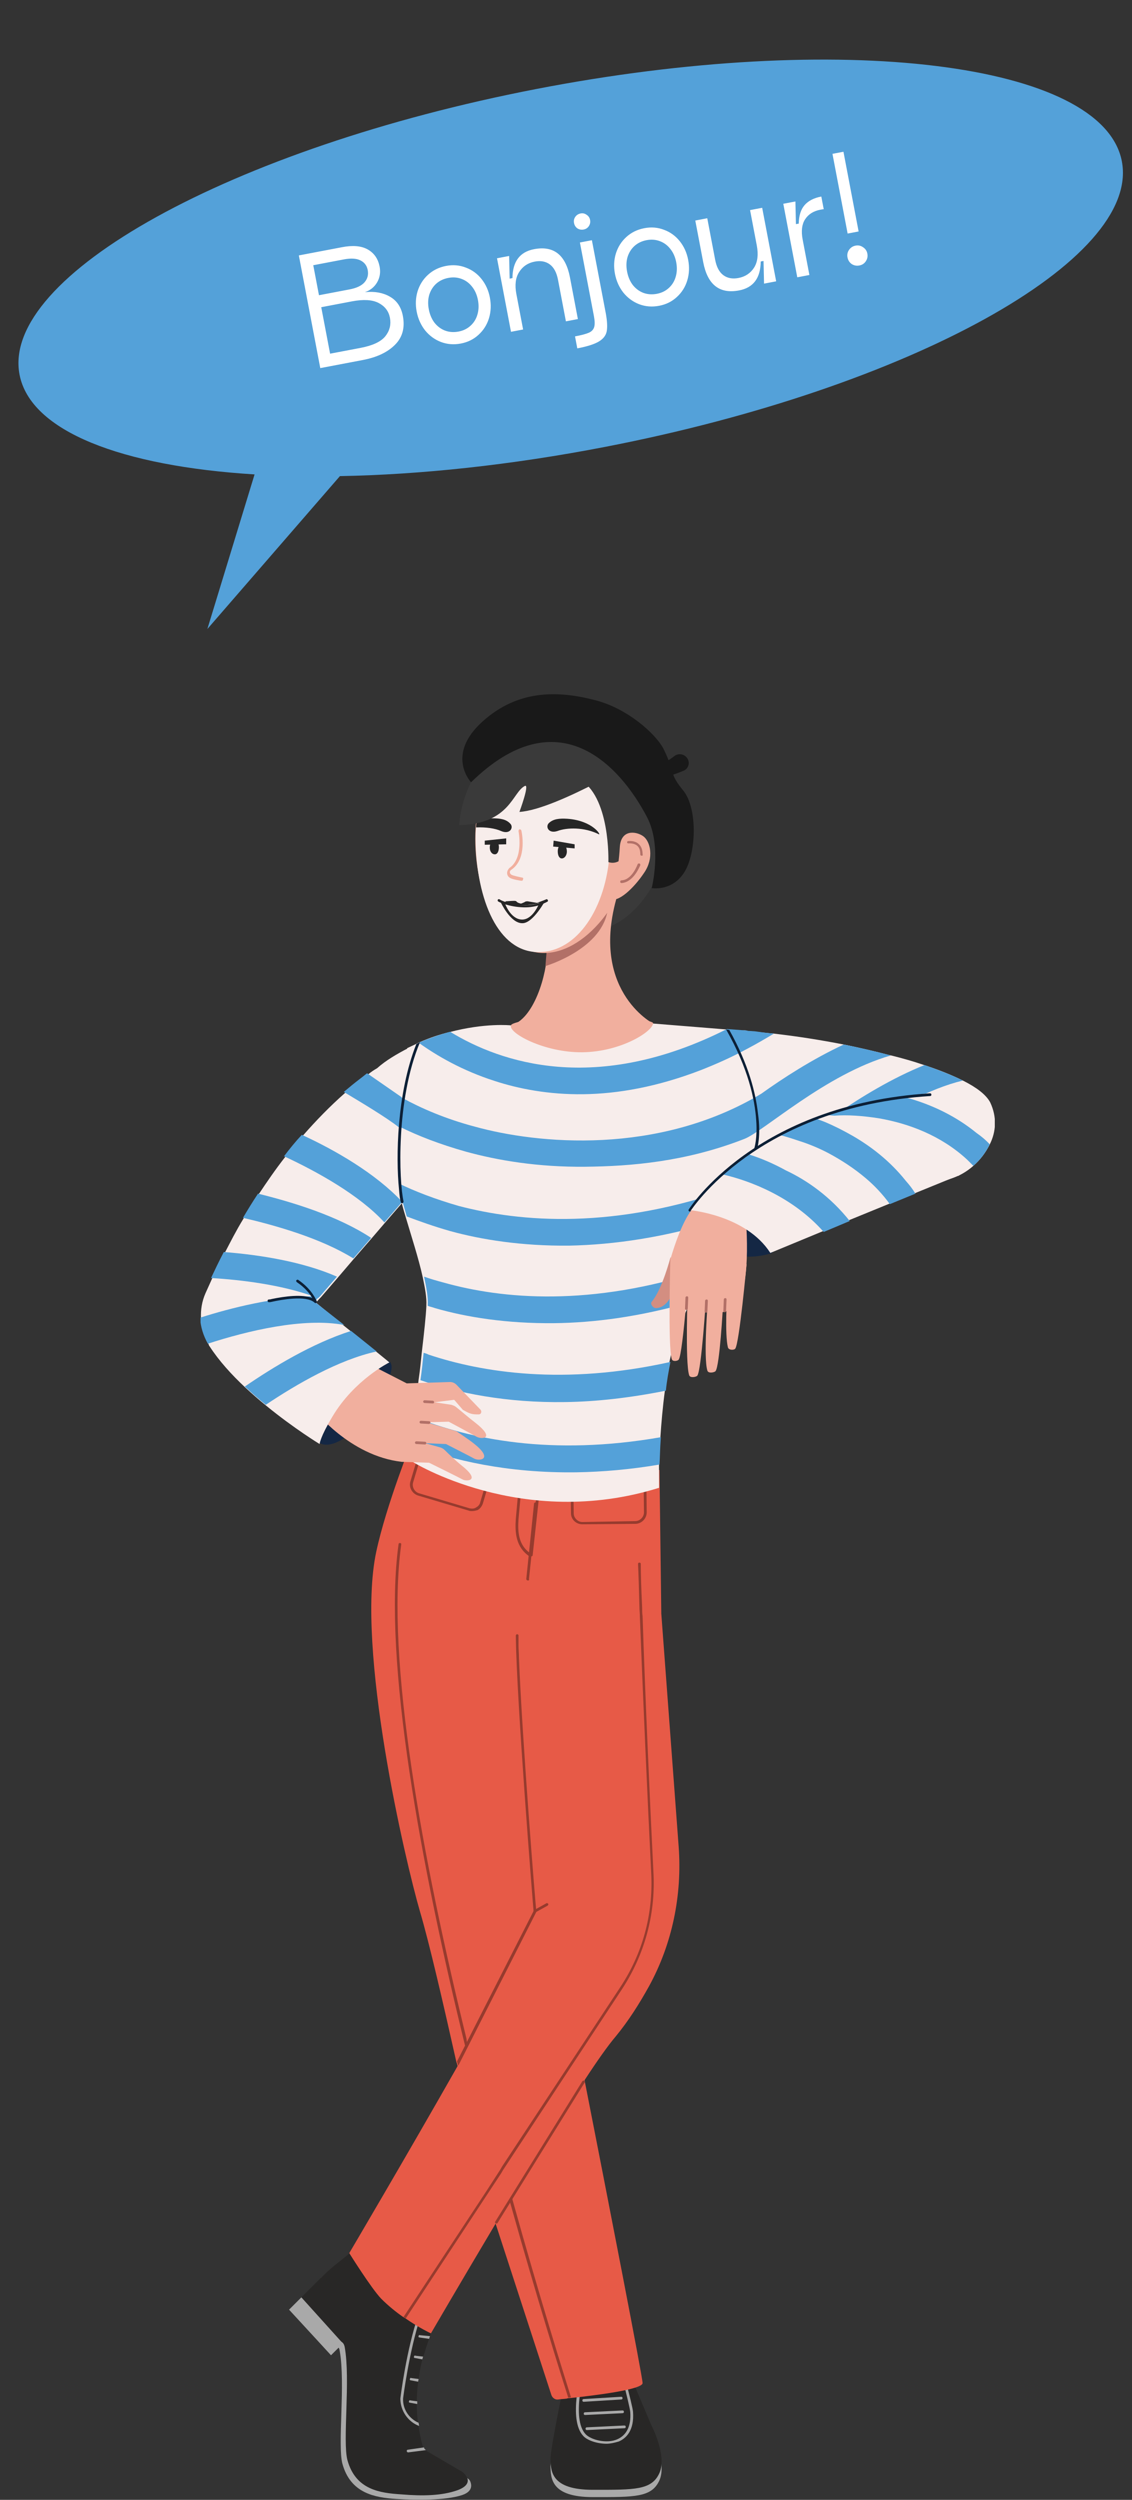 <?xml version="1.0" encoding="UTF-8"?> <svg xmlns="http://www.w3.org/2000/svg" width="429" height="947" viewBox="0 0 429 947" fill="none"><rect x="0" y="0" width="429" height="947" fill="#333333" stroke="none"/> <path fill-rule="evenodd" clip-rule="evenodd" d="M96.476 179.719C46.05 176.6 11.568 163.419 7.41 141.947C0.163 104.518 87.801 56.069 203.156 33.733C318.511 11.398 417.899 23.633 425.146 61.062C432.393 98.491 344.755 146.94 229.4 169.276C193.573 176.213 159.286 179.815 128.821 180.363L78.586 238.283L96.476 179.719Z" fill="#54A1D9"></path> <path d="M129.425 93.682C133.616 92.847 136.93 93.12 139.367 94.499C141.804 95.879 143.307 98.062 143.876 101.051C144.282 103.185 143.958 105.164 142.904 106.986C141.844 108.773 140.309 110.005 138.299 110.682C142.025 110.305 145.194 110.882 147.807 112.412C150.414 113.906 152.035 116.326 152.672 119.67C153.525 124.152 152.525 127.807 149.671 130.636C146.854 133.457 142.813 135.369 137.548 136.371L121.379 139.447L113.256 96.758L129.425 93.682ZM132.461 109.637C135.129 109.129 137.023 108.234 138.143 106.952C139.291 105.628 139.697 104.076 139.358 102.297C139.033 100.59 138.1 99.367 136.559 98.628C135.053 97.882 132.966 97.763 130.298 98.271L118.719 100.474L120.881 111.84L132.461 109.637ZM136.674 131.782C141.228 130.915 144.342 129.456 146.016 127.405C147.683 125.319 148.269 122.977 147.775 120.38C147.301 117.89 145.877 116.023 143.503 114.779C141.128 113.535 137.735 113.333 133.324 114.172L121.744 116.376L125.095 133.985L136.674 131.782ZM174.646 130.141C171.978 130.649 169.451 130.447 167.066 129.537C164.717 128.62 162.724 127.156 161.088 125.145C159.481 123.092 158.42 120.714 157.906 118.01C157.398 115.342 157.518 112.776 158.266 110.311C159.049 107.84 160.368 105.764 162.223 104.084C164.107 102.362 166.383 101.247 169.051 100.739C171.684 100.238 174.174 100.446 176.524 101.363C178.902 102.237 180.891 103.683 182.492 105.701C184.092 107.719 185.146 110.062 185.654 112.73C186.175 115.469 186.062 118.071 185.314 120.536C184.567 123 183.251 125.094 181.367 126.816C179.519 128.532 177.278 129.64 174.646 130.141ZM173.783 125.605C175.561 125.267 177.063 124.539 178.288 123.421C179.549 122.296 180.425 120.895 180.916 119.216C181.437 117.495 181.507 115.639 181.128 113.646C180.749 111.654 180.005 109.971 178.896 108.597C177.822 107.216 176.492 106.235 174.907 105.652C173.357 105.062 171.693 104.936 169.914 105.275C168.1 105.62 166.563 106.355 165.302 107.479C164.077 108.597 163.201 109.999 162.674 111.684C162.182 113.363 162.126 115.198 162.505 117.19C162.884 119.182 163.614 120.887 164.695 122.303C165.804 123.677 167.133 124.659 168.683 125.248C170.269 125.832 171.968 125.95 173.783 125.605ZM202.408 94.392C209.843 92.977 214.376 96.556 216.008 105.13L219.003 120.871L214.467 121.734L211.472 105.993C210.951 103.253 209.918 101.312 208.373 100.168C206.828 99.025 204.918 98.669 202.641 99.103C200.08 99.59 198.118 100.903 196.755 103.042C195.386 105.146 195.033 107.941 195.697 111.427L198.245 124.821L193.656 125.694L188.356 97.84L192.945 96.966L193.142 105.555L194.209 105.352C194.268 99.074 197.001 95.421 202.408 94.392ZM221.217 86.942C220.328 87.111 219.526 86.969 218.813 86.515C218.129 86.018 217.706 85.343 217.543 84.489C217.381 83.636 217.53 82.87 217.991 82.192C218.481 81.473 219.17 81.028 220.059 80.859C220.878 80.703 221.629 80.874 222.313 81.37C223.026 81.824 223.464 82.478 223.626 83.332C223.789 84.186 223.625 84.972 223.136 85.692C222.675 86.37 222.035 86.786 221.217 86.942ZM219.775 91.861L224.311 90.998L229.611 118.852C230.117 121.705 230.224 123.915 229.933 125.482C229.641 127.049 228.652 128.343 226.967 129.364C225.281 130.385 222.553 131.254 218.782 131.972L217.919 127.436C220.338 126.976 222.075 126.516 223.131 126.057C224.186 125.598 224.864 124.898 225.164 123.956C225.464 123.014 225.434 121.601 225.076 119.715L219.775 91.861ZM249.789 115.842C247.121 116.35 244.594 116.149 242.21 115.239C239.86 114.322 237.868 112.858 236.232 110.847C234.624 108.794 233.564 106.415 233.049 103.711C232.541 101.043 232.661 98.477 233.409 96.013C234.192 93.541 235.511 91.466 237.366 89.785C239.25 88.063 241.526 86.948 244.194 86.44C246.827 85.939 249.318 86.147 251.667 87.064C254.045 87.939 256.034 89.385 257.635 91.403C259.235 93.421 260.289 95.763 260.797 98.431C261.318 101.171 261.205 103.773 260.458 106.237C259.71 108.702 258.394 110.795 256.51 112.517C254.662 114.233 252.421 115.341 249.789 115.842ZM248.926 111.307C250.705 110.968 252.206 110.24 253.431 109.122C254.692 107.998 255.568 106.596 256.059 104.918C256.58 103.197 256.65 101.34 256.271 99.348C255.892 97.356 255.148 95.673 254.039 94.299C252.965 92.918 251.636 91.936 250.05 91.353C248.5 90.763 246.836 90.638 245.057 90.976C243.243 91.321 241.706 92.056 240.445 93.181C239.22 94.299 238.344 95.7 237.817 97.385C237.326 99.064 237.269 100.899 237.648 102.892C238.027 104.884 238.757 106.588 239.838 108.004C240.947 109.378 242.277 110.36 243.826 110.95C245.412 111.533 247.112 111.652 248.926 111.307ZM288.846 78.718L294.146 106.572L289.557 107.446L289.36 98.857L288.293 99.06C288.234 105.338 285.501 108.991 280.094 110.02C272.659 111.435 268.126 107.856 266.495 99.282L263.499 83.541L268.035 82.678L271.03 98.419C271.552 101.159 272.585 103.1 274.129 104.244C275.674 105.387 277.585 105.743 279.861 105.31C282.423 104.822 284.388 103.527 285.757 101.423C287.119 99.284 287.469 96.471 286.805 92.985L284.257 79.591L288.846 78.718ZM302.703 84.707C302.759 81.71 303.48 79.398 304.866 77.771C306.281 76.101 308.411 74.995 311.257 74.453L312.171 79.256C311.88 79.275 311.45 79.338 310.88 79.446C308.319 79.934 306.408 81.127 305.147 83.025C303.887 84.924 303.568 87.51 304.191 90.782L306.739 104.176L302.15 105.049L296.85 77.195L301.439 76.322L301.636 84.91L302.703 84.707ZM319.647 57.486L325.394 87.688L321.232 88.48L315.485 58.278L319.647 57.486ZM325.689 100.57C324.621 100.773 323.647 100.59 322.764 100.021C321.911 99.409 321.382 98.57 321.179 97.503C320.983 96.471 321.173 95.532 321.749 94.685C322.354 93.796 323.19 93.249 324.257 93.046C325.289 92.85 326.231 93.058 327.085 93.669C327.967 94.239 328.507 95.039 328.703 96.071C328.906 97.138 328.705 98.116 328.1 99.006C327.524 99.853 326.72 100.374 325.689 100.57Z" fill="white"></path> <g clip-path="url(#clip0_37_402)"> <path d="M172.818 937.325L158.814 929.205C158.814 929.205 157.604 925.922 156.739 920.566C156.739 920.221 156.566 919.875 156.566 919.357C156.393 917.283 156.048 914.865 156.048 912.1C156.048 911.755 156.048 911.409 156.048 911.064C156.048 908.818 156.221 906.226 156.566 903.635C156.566 903.289 156.566 902.943 156.739 902.598C157.085 900.179 157.431 897.76 158.122 895.169C158.122 894.823 158.295 894.478 158.468 894.132C158.987 891.886 159.851 889.64 160.716 887.221C160.889 886.876 160.889 886.53 161.061 886.185C161.234 885.839 161.407 885.494 161.407 885.148L157.258 879.101L156.566 878.064L148.613 866.143C141.698 873.745 134.609 881.174 127.521 888.604C128.04 888.949 128.558 889.295 128.731 890.504C130.979 902.943 127.867 926.268 129.769 933.351C132.881 944.581 142.044 946.136 150.169 946.654C158.122 947.173 168.841 947.173 174.893 945.272C178.178 944.236 179.215 942.335 178.178 939.916C177.313 938.016 172.818 937.325 172.818 937.325Z" fill="#A9A9A9"></path> <path d="M214.657 901.216C214.657 901.216 208.606 929.896 208.606 934.388C208.779 938.88 208.779 945.963 224.685 945.963C240.59 945.963 246.987 946.136 249.926 939.571C252.866 932.833 246.814 921.43 246.814 921.43L237.824 900.179L214.657 901.216Z" fill="#A9A9A9"></path> <path d="M214.657 898.452C214.657 898.452 208.606 927.132 208.606 931.624C208.779 936.116 208.779 943.199 224.685 943.199C240.59 943.199 246.987 943.372 249.926 936.807C252.866 930.069 246.814 918.666 246.814 918.666L237.824 897.415L214.657 898.452Z" fill="#282726"></path> <path d="M229.871 925.749C226.068 925.749 222.437 924.367 221.054 922.812C215.176 916.592 220.362 898.451 220.535 897.587C220.535 897.242 220.881 897.242 221.227 897.242C221.573 897.242 221.573 897.587 221.573 897.933C221.573 898.106 216.386 916.247 221.918 922.121C223.82 924.194 229.871 925.922 234.021 924.021C237.478 922.466 239.207 919.011 238.862 913.828C238.689 911.236 233.329 891.195 233.156 891.022C233.156 890.677 233.329 890.504 233.502 890.331C233.848 890.331 234.021 890.504 234.194 890.677C234.366 891.54 239.726 911.064 239.899 913.655C240.418 920.739 237.306 923.676 234.539 924.885C232.81 925.404 231.254 925.749 229.871 925.749Z" fill="#A9A9A9"></path> <path d="M249.927 556.883L250.618 611.306C250.618 611.306 247.852 611.824 243.184 612.515C242.838 612.515 242.492 612.688 242.147 612.688C232.119 614.243 214.139 616.835 195.985 618.044V618.908V619.254V620.808L196.331 623.227L197.023 627.892L213.62 748.313C213.62 748.313 215.867 759.889 219.325 776.821C219.498 777.339 219.498 777.684 219.671 778.203C220.363 781.313 220.881 784.768 221.573 788.223C230.39 833.144 243.53 900.525 243.53 902.771C243.53 905.189 225.722 907.435 215.867 908.472C215.522 908.472 215.176 908.472 214.83 908.645C213.62 908.818 212.41 908.818 211.545 908.99C210.335 909.163 209.298 908.299 208.952 907.263L187.859 842.474L184.402 831.762L184.056 830.552L183.537 828.997C183.537 828.997 179.042 807.401 173.51 783.04C173.51 783.04 173.51 783.04 173.51 782.868C173.337 782.522 173.337 782.176 173.164 781.831C173.164 781.658 173.164 781.485 172.991 781.313C168.15 759.716 162.79 736.392 159.16 724.125C153.627 705.121 134.782 624.782 142.562 587.982C146.366 570.014 156.566 544.789 156.566 544.789L249.927 556.883Z" fill="#E75A47"></path> <path d="M221.745 914.864C221.4 914.864 221.227 914.692 221.227 914.346C221.227 914.001 221.4 913.828 221.745 913.828L235.922 913.137C236.268 913.137 236.441 913.31 236.441 913.655C236.441 914.001 236.268 914.173 235.922 914.173L221.745 914.864Z" fill="#A9A9A9"></path> <path d="M222.437 920.566C222.091 920.566 221.918 920.393 221.918 920.048C221.918 919.702 222.091 919.529 222.437 919.529L236.614 918.838C236.96 918.838 237.133 919.011 237.133 919.357C237.133 919.702 236.96 919.875 236.614 919.875L222.437 920.566Z" fill="#A9A9A9"></path> <path d="M221.227 909.854C220.881 909.854 220.708 909.681 220.708 909.336C220.708 908.99 220.881 908.817 221.227 908.817L235.404 907.954C235.75 907.954 235.923 908.126 235.923 908.472C235.923 908.818 235.75 908.99 235.404 908.99L221.227 909.854Z" fill="#A9A9A9"></path> <path d="M177.14 774.748C177.14 774.575 176.794 772.847 176.794 772.329C160.197 704.603 146.02 628.411 152.071 585.045C152.071 584.7 151.898 584.527 151.553 584.527C151.207 584.527 151.034 584.7 151.034 585.045C144.983 628.929 159.678 707.54 176.449 775.784C176.622 775.266 176.967 775.266 177.14 774.748Z" fill="#963B2E"></path> <path d="M194.083 832.799C193.046 829.343 192.181 825.715 191.144 822.087C190.971 821.741 190.971 821.223 190.798 820.705C186.995 806.537 183.018 791.161 179.042 775.439C178.696 775.957 178.523 776.475 178.35 777.166C182.154 792.716 186.13 807.747 189.934 821.741C190.107 822.26 190.107 822.605 190.28 823.123C191.317 826.752 192.354 830.38 193.219 834.008C203.765 871.672 212.755 900.179 215.349 908.299C215.694 908.299 216.04 908.299 216.386 908.127C213.965 900.352 204.802 871.327 194.083 832.799Z" fill="#963B2E"></path> <path d="M173.337 943.372C167.458 945.445 160.197 945.618 152.071 944.927C143.946 944.409 134.782 943.199 131.67 931.969C129.769 924.713 132.881 901.561 130.633 889.122C130.114 886.53 128.558 887.394 127.694 885.666C125.446 881.693 118.358 878.928 118.185 870.463C118.185 867.871 119.395 865.625 121.297 863.379C124.409 859.751 128.904 856.641 132.362 853.704C138.24 848.521 140.834 850.421 140.834 850.421L158.468 876.855L159.16 877.892L163.309 883.939C163.136 884.284 162.963 884.63 162.963 884.975C162.79 885.321 162.79 885.667 162.618 886.012C161.753 888.431 161.062 890.677 160.37 892.923C160.197 893.268 160.197 893.614 160.024 893.96C159.333 896.551 158.987 898.97 158.641 901.389C158.641 901.734 158.468 902.08 158.468 902.425C158.122 905.017 157.95 907.608 157.95 909.854C157.95 910.2 157.95 910.546 157.95 910.891C157.95 913.483 158.122 915.901 158.468 918.147C158.468 918.493 158.641 918.839 158.641 919.357C159.333 923.503 160.024 926.44 160.543 927.477C160.716 927.823 160.716 927.995 160.716 927.995L161.407 928.341L174.72 936.116C174.72 935.943 181.29 940.435 173.337 943.372Z" fill="#282726"></path> <path d="M161.407 928.168L154.665 929.032C154.492 929.032 154.146 928.859 154.146 928.514C154.146 928.168 154.319 927.995 154.665 927.995L160.716 927.131C160.543 927.477 161.407 928.168 161.407 928.168Z" fill="#A9A9A9"></path> <path d="M159.333 877.719C155.01 890.849 152.763 908.472 152.763 908.645C152.59 912.619 155.01 916.247 158.641 917.802C158.641 918.147 158.814 918.493 158.814 919.011C154.665 917.456 151.726 913.31 151.726 908.645C151.726 908.472 153.973 890.158 158.641 876.682C159.16 875.3 159.678 873.918 160.197 872.709C160.37 872.363 160.543 872.363 160.889 872.363C161.062 872.536 161.234 872.709 161.234 873.054C160.37 874.436 159.851 875.991 159.333 877.719Z" fill="#A9A9A9"></path> <path d="M245.95 752.46C242.319 759.025 238.17 765.591 233.329 771.465C230.39 774.92 226.241 780.794 221.4 788.224C213.274 800.663 203.073 817.076 193.392 832.971C193.219 833.317 192.873 833.835 192.7 834.181C191.144 836.945 189.415 839.537 187.859 842.301C174.374 864.934 163.309 883.939 163.309 883.939C163.309 883.939 158.814 881.865 153.627 878.237C153.281 878.065 153.109 877.892 152.763 877.719C149.997 875.818 147.057 873.4 144.464 870.808C140.66 866.834 132.362 853.531 132.362 853.531C132.362 853.531 153.973 816.904 173.509 782.522C174.893 780.103 176.103 777.857 177.486 775.611C177.659 775.266 178.005 774.747 178.177 774.402C191.49 750.905 202.728 730 203.765 725.335C205.494 718.251 200.48 671.43 196.331 635.494C193.565 612.17 191.317 593.511 191.317 593.511L242.146 608.715L243.184 609.06L250.618 611.306L257.188 699.419C258.571 717.906 254.767 736.392 245.95 752.46Z" fill="#E75A47"></path> <path d="M203.247 723.953C203.247 724.126 203.247 724.126 203.247 724.298L173.682 782.522C173.51 782.177 173.51 781.831 173.337 781.485C173.337 781.313 173.337 781.14 173.164 780.967L202.209 723.953C201.863 720.152 195.812 644.996 195.467 619.599C195.467 619.426 195.639 619.254 195.812 619.081H195.985C196.158 619.081 196.158 619.081 196.331 619.254C196.504 619.254 196.504 619.426 196.504 619.599C196.504 620.636 196.504 621.845 196.504 623.227C196.504 624.782 196.677 626.337 196.677 628.065C197.887 659.164 203.074 723.262 203.247 723.953Z" fill="#963B2E"></path> <path d="M200.999 589.71H200.826C195.466 586.254 195.121 580.553 195.466 575.543L197.195 556.365C197.195 556.019 197.541 555.847 197.714 555.847C198.06 555.847 198.233 556.192 198.233 556.365L196.504 575.543C196.158 580.38 196.504 585.218 200.826 588.328L201.69 581.071L204.111 559.129C204.111 558.784 204.457 558.611 204.629 558.611C204.975 558.611 205.148 558.957 205.148 559.129L201.863 589.191C201.863 589.364 201.69 589.537 201.517 589.537C201.172 589.71 200.999 589.71 200.999 589.71Z" fill="#963B2E"></path> <path d="M199.962 598.694C199.616 598.694 199.443 598.348 199.443 598.176L202.382 569.668C202.382 569.323 202.728 569.15 202.901 569.15C203.246 569.15 203.419 569.496 203.419 569.668L200.48 598.176C200.653 598.521 200.307 598.867 199.962 598.694C200.134 598.694 200.134 598.694 199.962 598.694Z" fill="#963B2E"></path> <path d="M188.205 842.301C188.032 842.301 188.032 842.301 187.859 842.301C187.686 842.128 187.513 841.783 187.686 841.61L220.708 788.396C220.881 788.224 221.227 788.051 221.4 788.224C221.573 788.396 221.746 788.742 221.573 788.915L188.551 842.128C188.551 842.301 188.378 842.301 188.205 842.301Z" fill="#963B2E"></path> <path d="M202.728 724.644C202.555 724.644 202.382 724.471 202.209 724.299C202.036 724.126 202.209 723.78 202.382 723.607L207.05 721.016C207.223 720.843 207.569 721.016 207.741 721.189C207.914 721.361 207.741 721.707 207.569 721.88L202.901 724.471C202.901 724.644 202.901 724.644 202.728 724.644Z" fill="#963B2E"></path> <path d="M240.763 577.27L220.708 577.443C218.288 577.443 216.386 575.543 216.386 573.297L216.213 560.684C216.213 560.339 216.386 560.166 216.732 560.166C217.078 560.166 217.25 560.339 217.25 560.684L217.423 573.297C217.423 575.024 218.979 576.579 220.708 576.579L240.763 576.234C242.492 576.234 244.048 574.679 244.048 572.951L243.703 543.062C243.703 542.716 243.875 542.543 244.221 542.543C244.567 542.543 244.74 542.716 244.74 543.062L245.086 572.951C245.086 575.197 243.184 577.27 240.763 577.27Z" fill="#963B2E"></path> <path d="M178.869 572.433C178.523 572.433 178.005 572.433 177.659 572.26L158.468 566.558C156.221 565.867 154.837 563.449 155.529 561.203L159.16 549.109C159.16 548.763 159.505 548.763 159.851 548.763C160.197 548.763 160.197 549.109 160.197 549.454L156.566 561.548C156.048 563.276 157.085 565.176 158.814 565.695L178.005 571.396C178.869 571.569 179.734 571.569 180.425 571.051C181.117 570.705 181.808 570.014 181.981 569.15L190.453 540.47C190.453 540.125 190.798 540.125 191.144 540.125C191.49 540.125 191.49 540.47 191.49 540.816L183.018 569.496C182.673 570.532 181.981 571.569 180.944 572.087C180.252 572.26 179.561 572.433 178.869 572.433Z" fill="#963B2E"></path> <path d="M254.076 309.475C254.422 330.035 240.591 352.495 223.129 352.668C205.667 352.841 191.317 330.899 190.971 310.339C190.798 289.78 204.63 272.848 222.091 272.675C239.38 272.33 253.73 288.916 254.076 309.475Z" fill="#3A3A3A"></path> <path d="M207.05 356.469C207.223 357.333 207.396 358.542 207.396 359.579C207.396 369.254 202.209 386.359 193.565 388.432L247.506 387.741C247.506 387.741 222.437 374.783 234.539 337.292L188.551 322.952C188.724 322.779 205.148 346.967 207.05 356.469Z" fill="#F1AF9E"></path> <path d="M230.39 343.857L207.223 359.579L206.704 365.972C206.704 365.972 229.007 359.406 230.39 343.857Z" fill="#B27067"></path> <path d="M240.763 317.25C238.689 340.401 221.4 362.343 204.63 360.961C188.378 359.579 178.869 336.082 180.252 313.449C180.252 312.931 180.252 312.413 180.425 311.894C180.425 311.549 180.598 311.03 180.598 310.685C183.191 288.225 198.06 271.466 214.311 272.848C231.082 274.403 242.838 294.272 240.763 317.25Z" fill="#F1AF9E"></path> <path d="M288.135 418.839C287.962 419.876 287.789 420.74 287.443 421.777C287.271 422.64 286.925 423.504 286.752 424.368C286.06 426.614 285.196 428.86 284.331 431.106C283.294 434.043 282.084 436.98 281.219 439.745C281.046 440.263 280.874 440.954 280.701 441.472C280.009 443.891 279.491 446.483 278.972 449.074C278.972 449.247 278.799 449.42 278.799 449.593C277.243 453.739 275.687 457.886 274.131 461.859C271.538 468.77 268.944 475.508 266.524 481.21C264.622 485.875 263.066 490.021 261.51 493.304C260.646 495.377 259.781 497.277 259.09 498.66C256.842 503.324 255.113 509.371 253.73 515.764C253.038 519.392 252.347 523.02 252.001 526.649C251.137 533.041 250.618 539.261 250.272 544.444C249.926 549.109 249.926 552.737 249.754 554.81C249.754 556.02 249.754 563.621 249.754 563.621C197.714 579.862 156.048 553.601 156.048 553.601C156.048 553.601 153.109 551.873 154.146 548.59C154.319 547.381 156.221 542.025 156.912 536.842C157.431 532.695 158.122 527.685 158.641 522.675C159.16 519.219 159.505 515.764 159.851 512.309C160.716 505.052 161.407 498.487 161.58 494.859C161.58 494.686 161.58 494.513 161.58 494.513C161.753 491.576 161.061 487.948 160.197 483.801C158.641 476.718 155.875 468.252 153.627 460.65C153.109 458.922 152.59 457.195 152.244 455.64C151.725 453.739 151.207 452.011 150.861 450.284C150.861 449.938 150.688 449.593 150.688 449.42C150.515 449.074 150.515 448.556 150.515 448.038C149.824 443.2 149.997 435.253 150.688 427.305C151.034 423.677 151.38 419.876 151.725 416.421C152.936 405.882 154.319 397.07 154.319 397.07C155.356 396.552 156.566 396.034 157.604 395.515C157.777 395.343 157.949 395.343 158.295 395.17C158.468 394.997 158.814 394.997 158.987 394.824C162.963 393.097 166.594 391.887 170.225 391.023C183.883 387.395 193.565 388.432 193.565 388.432L247.506 387.741L275.341 389.987L276.551 390.16L282.084 390.678C282.43 390.678 282.775 390.678 283.121 390.851L285.887 391.023C286.752 393.442 281.911 395.17 283.121 397.416C285.196 401.562 287.616 405.709 288.308 410.374C288.827 413.138 288.827 415.902 288.135 418.839Z" fill="#F7EDEB"></path> <path d="M375.098 433.525C373.542 436.635 371.468 439.399 368.874 441.645C367.145 443.2 365.244 444.41 363.169 445.446H362.996C361.959 445.964 360.921 446.31 359.884 446.656C359.538 446.828 359.192 446.828 358.847 447.001C356.253 447.692 350.548 447.692 343.287 447.347C338.619 447.174 333.432 446.656 328.072 446.137C317.699 445.101 306.461 443.891 297.817 442.855C290.383 441.991 284.677 441.127 282.775 440.954C282.948 440.436 282.257 439.918 281.219 439.572C281.047 439.572 280.874 439.399 280.528 439.399C277.762 438.708 273.267 438.19 273.612 436.98C273.958 436.117 274.131 435.253 274.131 434.389C274.477 427.305 266.87 421.777 265.659 413.656C265.314 411.41 265.141 408.473 265.487 405.363C266.524 398.28 270.5 390.678 282.084 390.332C282.43 390.332 282.775 390.332 283.121 390.505C283.986 390.678 285.023 390.678 285.887 390.851C288.308 391.023 290.728 391.369 293.149 391.542C302.139 392.578 310.956 393.96 319.774 395.688C325.652 396.898 331.703 398.28 337.581 399.835H337.754C341.904 400.871 346.226 402.081 350.202 403.463C355.562 405.191 360.748 407.264 364.898 409.337C370.084 411.929 373.715 414.693 375.271 417.63C377.865 423.159 377.519 428.687 375.098 433.525Z" fill="#F7EDEB"></path> <path d="M247.506 387.568C247.506 390.678 235.404 398.452 220.708 398.625C206.013 398.798 192.009 391.023 193.738 388.259C194.429 387.05 206.359 384.804 221.054 384.631C235.577 384.458 247.506 386.704 247.506 387.568Z" fill="#F1AF9E"></path> <path d="M230.909 324.852C229.007 345.585 217.596 361.825 202.555 360.616C187.859 359.406 180.079 339.019 180.252 316.213C180.252 315.695 180.425 313.622 180.425 313.276C180.425 312.931 180.944 310.858 180.944 310.512C183.191 290.298 190.107 285.287 204.802 286.67C219.671 287.879 232.637 304.12 230.909 324.852Z" fill="#F7EDEB"></path> <path d="M219.152 294.963C231.427 301.182 230.563 326.58 230.563 326.58C232.638 327.271 234.885 326.58 236.095 324.679L242.492 314.831L243.702 295.827L231.082 287.706C231.254 287.706 217.25 293.926 219.152 294.963Z" fill="#3A3A3A"></path> <path d="M189.934 314.831C187.686 313.795 184.056 313.276 180.425 313.449C180.425 312.931 180.425 312.412 180.598 311.894C180.598 311.549 180.771 311.03 180.771 310.685C182.327 310.166 184.401 309.994 186.649 309.994C189.588 309.994 192.009 310.339 193.565 312.24C194.602 313.622 193.219 316.213 189.934 314.831Z" fill="#262626"></path> <path d="M185.612 321.051C185.612 322.606 186.476 323.643 187.514 323.643C188.551 323.643 189.07 322.433 189.07 320.878C189.07 319.496 188.378 318.287 187.341 318.287C186.476 318.287 185.612 319.496 185.612 321.051Z" fill="#262626"></path> <path d="M183.71 318.46L191.836 317.596V319.842L183.71 320.014V318.46Z" fill="#262626"></path> <path d="M226.932 316.041C227.97 316.559 224.685 310.858 215.003 310.167C212.064 309.994 209.643 310.167 207.914 311.894C206.704 313.276 207.914 315.868 211.199 314.831C214.83 313.449 221.4 313.276 226.932 316.041Z" fill="#262626"></path> <path d="M214.83 322.606C214.83 323.988 213.965 325.197 212.928 325.197C211.891 325.197 211.372 323.988 211.372 322.433C211.372 321.051 212.064 319.842 213.101 319.842C214.138 319.842 214.83 321.051 214.83 322.606Z" fill="#262626"></path> <path d="M217.769 319.842L209.816 318.459L209.643 320.706L217.769 321.397V319.842Z" fill="#262626"></path> <path d="M246.123 285.287C246.123 285.287 211.199 306.711 196.849 307.575C196.849 307.575 200.826 296.863 198.924 297.727C194.083 300.146 193.392 312.067 174.028 312.585C174.028 312.585 174.547 297.381 185.266 287.188C195.985 277.167 224.339 256.262 246.123 285.287Z" fill="#3A3A3A"></path> <path d="M247.333 290.816C247.333 290.816 252.001 289.261 255.459 286.497C257.188 285.115 259.608 285.633 260.646 287.534C261.51 289.261 260.819 291.335 258.917 292.026C255.978 293.235 251.828 294.79 249.927 294.099C246.815 292.889 247.333 290.816 247.333 290.816Z" fill="#191919"></path> <path d="M178.523 296.345C178.523 296.345 168.669 285.979 183.018 273.194C196.158 261.445 211.026 261.445 225.549 265.246C237.824 268.356 248.543 278.031 251.482 283.733C255.978 292.889 253.384 292.717 258.917 299.455C264.449 306.193 263.93 323.297 259.262 330.553C254.594 337.81 246.987 336.428 246.987 336.428C246.987 336.428 250.964 320.706 245.258 309.648C234.885 289.78 211.372 264.209 178.523 296.345Z" fill="#191919"></path> <path d="M197.714 333.663C197.368 333.663 194.256 333.145 193.392 332.627C192.7 332.281 192.182 331.59 192.182 330.726C192.182 330.035 192.527 329.344 193.046 328.826C198.579 325.025 196.504 315.004 196.504 314.831C196.504 314.486 196.677 314.313 196.85 314.14C197.195 314.14 197.368 314.313 197.541 314.486C197.714 315.004 199.962 325.37 193.738 329.517C193.219 329.862 193.219 330.208 193.219 330.381C193.219 330.899 193.565 331.244 193.911 331.417C194.602 331.763 197.023 332.281 197.887 332.454C198.233 332.454 198.406 332.799 198.233 332.972C198.233 333.318 198.06 333.663 197.714 333.663Z" fill="#F1AF9E"></path> <path d="M243.702 316.732C246.469 318.632 248.025 325.025 244.048 330.726C240.245 336.428 234.021 342.302 231.254 340.401C228.488 338.501 233.848 339.192 234.885 321.051C235.231 314.14 240.936 314.831 243.702 316.732Z" fill="#F1AF9E"></path> <path d="M243.184 324.161C242.838 324.161 242.665 323.988 242.665 323.643C242.665 322.261 242.319 321.051 241.455 320.36C240.245 319.323 238.343 319.496 238.17 319.496C237.824 319.496 237.651 319.323 237.651 319.151C237.651 318.805 237.824 318.632 237.997 318.632C238.17 318.632 240.418 318.287 241.974 319.669C243.011 320.533 243.53 321.915 243.53 323.643C243.702 323.988 243.53 324.161 243.184 324.161Z" fill="#B27067"></path> <path d="M235.577 334.527C235.231 334.527 235.058 334.355 235.058 334.009C235.058 333.663 235.231 333.491 235.577 333.491C239.553 333.318 241.628 327.444 241.628 327.444C241.801 327.098 241.974 327.098 242.319 327.098C242.665 327.271 242.665 327.444 242.665 327.789C242.492 327.962 240.245 334.182 235.577 334.527Z" fill="#B27067"></path> <path d="M189.761 341.784C189.761 341.784 193.392 349.731 197.887 349.731C202.036 349.904 206.877 340.747 206.877 340.747C206.877 340.747 200.999 343.166 198.924 343.166C196.331 343.339 189.761 341.784 189.761 341.784Z" fill="#262626"></path> <path d="M191.317 342.129C191.317 342.129 193.392 348.176 197.714 348.349C202.036 348.522 204.456 341.956 204.456 341.956C204.456 341.956 198.924 342.647 197.022 342.647C195.639 342.82 191.317 342.129 191.317 342.129Z" fill="#F7EDEB"></path> <path d="M200.307 343.684C195.121 344.03 189.934 342.302 188.724 341.438C188.551 341.265 188.551 340.92 188.724 340.747C188.897 340.574 189.242 340.574 189.415 340.747C190.798 341.784 200.653 345.066 206.877 340.747C207.05 340.574 207.396 340.574 207.569 340.92C207.741 341.093 207.741 341.438 207.396 341.611C205.148 342.82 202.728 343.511 200.307 343.684Z" fill="#262626"></path> <path d="M191.663 341.438C192.009 341.438 193.737 341.265 194.775 341.265C195.121 341.265 195.639 341.265 195.812 341.611C196.158 341.956 196.677 342.129 197.368 342.302C197.714 342.302 198.233 341.956 198.751 341.784C199.097 341.438 199.616 341.438 199.961 341.438L204.111 342.129C204.111 342.129 201.69 342.993 196.504 342.993C190.107 342.993 191.663 341.438 191.663 341.438Z" fill="#262626"></path> <path d="M109.541 874.955L121.643 862.861C121.643 862.861 133.226 877.892 133.399 878.237C133.572 878.41 122.507 889.122 122.507 889.122L109.541 874.955Z" fill="#282726"></path> <path d="M114.209 870.29L129.941 887.74L125.446 892.232L109.541 874.955L114.209 870.29Z" fill="#A9A9A9"></path> <path d="M247.679 710.131C248.371 725.508 244.221 740.539 235.75 753.497L219.498 778.203L190.626 822.087L189.934 823.296L184.575 831.416L153.8 878.237C153.454 878.065 153.282 877.892 152.936 877.719L184.229 830.207L189.588 821.914L190.28 820.705L219.325 776.648L235.058 752.806C243.53 740.021 247.506 725.335 246.815 710.131C245.431 682.661 243.53 639.468 242.492 612.516C242.492 611.133 242.319 609.924 242.319 608.542C242.147 601.631 241.974 596.102 241.801 592.474C241.801 592.129 241.974 591.956 242.319 591.956C242.665 591.956 242.838 592.129 242.838 592.474C242.838 596.102 243.011 601.804 243.357 608.887C243.357 609.924 243.357 611.133 243.53 612.343C244.394 639.468 246.296 682.661 247.679 710.131Z" fill="#963B2E"></path> <path d="M158.641 901.216C158.641 901.562 158.468 901.907 158.468 902.253L155.702 901.734C155.356 901.734 155.183 901.389 155.356 901.216C155.356 900.87 155.702 900.698 155.875 900.871L158.641 901.216Z" fill="#A9A9A9"></path> <path d="M158.122 909.681C158.122 910.027 158.122 910.372 158.122 910.718L155.356 910.2C155.01 910.2 154.838 909.854 155.01 909.681C155.01 909.336 155.356 909.163 155.529 909.336L158.122 909.681Z" fill="#A9A9A9"></path> <path d="M160.37 892.75C160.197 893.096 160.197 893.441 160.024 893.787L157.258 893.269C156.912 893.269 156.739 892.923 156.912 892.75C156.912 892.405 157.258 892.232 157.431 892.405L160.37 892.75Z" fill="#A9A9A9"></path> <path d="M162.963 884.975C162.79 885.321 162.79 885.666 162.618 886.012L158.987 885.494C158.641 885.494 158.468 885.148 158.641 884.975C158.641 884.63 158.987 884.457 159.16 884.63L162.963 884.975Z" fill="#A9A9A9"></path> <path d="M278.799 449.593C277.243 453.739 275.687 457.886 274.131 461.859C252.347 468.77 232.638 471.535 215.695 471.88C197.714 472.053 182.5 469.634 170.57 466.351C164.519 464.624 159.16 462.723 154.146 460.823C152.936 456.676 151.898 452.875 151.034 449.593C150.861 449.247 150.861 448.729 150.861 448.21C157.258 451.32 164.865 454.257 173.855 456.849C197.022 462.896 232.811 466.179 278.799 449.593Z" fill="#54A1D9"></path> <path d="M266.697 481.21C264.795 485.875 263.239 490.021 261.683 493.304C242.492 498.832 225.203 501.078 209.989 501.251C192.009 501.424 176.795 499.005 164.865 495.55C164.001 495.204 162.963 495.031 162.099 494.686C162.099 494.513 162.099 494.34 162.099 494.34C162.272 491.403 161.58 487.775 160.716 483.628C163.136 484.492 165.557 485.183 168.15 485.875C190.28 492.094 223.82 495.204 266.697 481.21Z" fill="#54A1D9"></path> <path d="M114.381 490.885L118.185 487.257V487.429L114.381 490.885Z" fill="#2B2B2B"></path> <path d="M254.076 515.937C253.384 519.565 252.693 523.193 252.347 526.821C238.516 529.586 225.895 530.968 214.311 531.14C191.836 531.486 173.337 527.685 159.333 522.847C159.851 519.392 160.197 515.937 160.543 512.481C161.234 512.654 161.753 512.827 162.445 513.172C182.673 519.91 213.793 524.921 254.076 515.937Z" fill="#54A1D9"></path> <path d="M293.322 391.542C289.864 393.615 286.579 395.515 283.294 397.243C277.243 400.526 271.365 403.117 265.659 405.363C249.062 411.756 234.193 414.347 221.054 414.52C207.914 414.693 196.504 412.447 187.513 409.51C175.065 405.536 165.384 399.835 158.641 394.997C162.79 393.269 166.767 391.887 170.57 390.851C189.761 402.599 225.895 414.866 275.514 389.814L282.257 390.332C282.602 390.332 282.948 390.332 283.294 390.505L286.06 390.678C288.481 391.023 290.901 391.369 293.322 391.542Z" fill="#54A1D9"></path> <path d="M250.445 544.444C250.099 549.109 250.099 552.737 249.926 554.81C238.689 556.711 228.315 557.575 218.461 557.747C192.354 558.093 171.435 553.255 155.875 547.208C156.048 545.999 156.566 542.025 157.258 536.842C177.832 545.135 208.952 551.7 250.445 544.444Z" fill="#54A1D9"></path> <path d="M147.576 515.764C151.034 518.528 142.908 531.486 137.203 538.57C131.498 545.653 124.063 549.109 120.778 546.344C117.321 543.58 119.222 535.633 125.101 528.549C130.633 521.638 144.118 513 147.576 515.764Z" fill="#142744"></path> <path d="M118.877 533.905C118.877 533.905 132.362 551.527 152.244 553.773C153.109 553.946 154.838 550.664 154.838 550.664L162.963 537.015C165.211 533.732 164.001 529.24 160.543 527.34L140.661 517.146L128.558 513.518L111.27 524.23L118.877 533.905Z" fill="#F1AF9E"></path> <path d="M154.665 397.07L152.763 411.238L152.071 415.73V416.421L151.553 422.813L151.207 426.96V427.651V446.828L152.763 455.294L146.02 463.069L140.833 469.116L134.091 476.89L128.04 483.974L121.643 491.403L120.951 492.094L119.741 493.476L130.633 502.461L133.226 504.534L142.908 512.308L147.576 516.109C147.576 516.109 134.264 522.675 125.965 536.669C121.297 544.444 121.124 547.035 121.124 547.035C121.124 547.035 111.442 541.161 100.896 532.523C98.303 530.449 95.537 528.031 92.943 525.612C87.757 520.774 82.916 515.418 79.458 510.062C79.285 509.89 79.112 509.544 79.112 509.371C77.383 506.262 76.346 502.979 76.173 499.523C76 496.241 76.519 492.958 77.902 489.848C78.593 488.293 79.458 486.393 80.322 484.492C81.705 481.555 83.261 478.273 85.163 474.644C87.238 470.671 89.485 466.179 92.252 461.687C93.981 458.75 95.882 455.64 97.957 452.53C101.069 447.865 104.354 443.027 108.157 438.19C110.232 435.425 112.48 432.661 114.9 430.07C119.741 424.541 125.101 419.012 130.806 414.002C131.843 413.138 132.881 412.274 133.918 411.41C135.82 409.855 137.721 408.473 139.623 406.918C140.661 406.054 141.698 405.363 142.908 404.672C146.193 401.735 150.342 399.316 154.665 397.07Z" fill="#F7EDEB"></path> <path d="M154.146 524.057L170.57 523.539C171.435 523.539 172.299 523.884 172.991 524.575L182.154 534.078C182.673 534.769 182.327 535.805 181.462 535.805H180.598C178.35 535.805 177.313 535.114 175.411 534.078L172.126 530.277L158.295 532.004L154.146 524.057Z" fill="#F1AF9E"></path> <path d="M152.244 553.773L162.617 554.119C162.617 554.119 174.547 559.993 175.411 560.511C176.622 561.203 182.673 561.203 174.72 554.983C172.991 553.601 169.879 550.664 168.496 549.281C167.977 548.763 167.286 548.418 166.594 548.245L156.048 545.308L152.244 553.773Z" fill="#F1AF9E"></path> <path d="M156.739 538.915L170.052 538.57C170.052 538.57 179.734 543.753 180.598 544.271C182.5 545.308 188.032 545.135 180.079 538.915C178.005 537.36 174.201 534.078 172.645 532.868C172.126 532.523 171.608 532.35 171.089 532.177L159.678 530.449L156.739 538.915Z" fill="#F1AF9E"></path> <path d="M156.221 546.517L169.014 547.035C169.014 547.035 178.869 552.046 179.734 552.564C181.635 553.601 187.341 552.91 179.388 546.69C177.659 545.308 172.991 542.198 172.991 542.198L159.16 538.051L156.221 546.517Z" fill="#F1AF9E"></path> <path d="M142.735 511.963C128.385 515.073 112.307 524.402 100.723 532.177C98.13 530.104 95.364 527.685 92.77 525.266C103.316 518.01 118.358 508.853 133.053 504.188L142.735 511.963Z" fill="#54A1D9"></path> <path d="M130.46 501.942C115.073 499.005 93.635 504.188 78.766 509.026C77.037 505.916 76 502.633 75.827 499.178C87.757 495.377 103.835 491.403 118.531 491.058C119.395 491.058 120.26 491.058 121.124 491.058L120.433 491.749L119.222 493.131L130.46 501.942Z" fill="#54A1D9"></path> <path d="M127.694 483.628L121.297 491.058L120.606 491.749C119.914 491.576 119.395 491.23 118.704 491.058C106.601 486.738 91.733 484.838 79.977 484.147C81.36 481.21 82.916 477.927 84.817 474.299C98.303 475.335 114.727 477.927 127.694 483.628Z" fill="#54A1D9"></path> <path d="M140.66 468.943L133.918 476.718C121.643 469.116 104.7 464.278 92.079 461.341C93.808 458.404 95.709 455.294 97.784 452.184C111.096 455.467 128.04 460.65 140.66 468.943Z" fill="#54A1D9"></path> <path d="M152.417 455.294L145.674 463.069C136.165 452.703 120.26 443.891 107.639 438.017C109.713 435.253 111.961 432.488 114.381 429.897C127.175 435.771 142.389 444.582 152.417 455.294Z" fill="#54A1D9"></path> <path d="M152.936 416.421L152.244 421.604L151.38 427.133C151.38 427.133 151.207 426.96 151.034 426.96C146.712 423.504 137.203 417.803 130.287 413.656C131.324 412.793 132.362 411.929 133.399 411.065C135.301 409.51 137.203 408.128 139.104 406.573C143.6 409.683 149.305 413.656 152.071 415.557C152.417 416.075 152.763 416.248 152.936 416.421Z" fill="#54A1D9"></path> <path d="M337.581 399.834C331.703 398.28 325.825 396.897 319.774 395.688C307.844 401.217 296.434 408.646 288.481 414.347C249.235 437.844 203.592 433.352 179.906 426.787C168.841 423.85 159.678 419.876 152.417 415.902C152.071 419.358 151.725 423.159 151.38 426.787C158.295 430.242 166.767 433.525 176.621 436.289C188.551 439.572 203.765 442.163 221.746 441.991C239.207 441.818 259.954 440.09 282.084 431.452C289.345 428.687 312.858 406.918 337.581 399.834Z" fill="#54A1D9"></path> <path d="M364.898 409.337C339.656 415.384 309.055 440.781 308.709 440.954L302.139 433.179C302.485 432.834 325.825 413.311 350.375 403.463C355.735 405.363 360.749 407.264 364.898 409.337Z" fill="#54A1D9"></path> <path d="M119.568 493.649C119.395 493.649 119.395 493.649 119.222 493.476C116.11 490.539 106.256 492.44 103.144 493.131C102.452 493.304 102.106 493.304 101.933 493.304C101.588 493.304 101.415 493.131 101.415 492.785C101.415 492.44 101.588 492.267 101.933 492.267C102.106 492.267 102.452 492.267 102.971 492.094C107.985 491.058 114.554 490.194 118.358 491.749C117.493 490.194 115.592 487.775 112.48 485.702C112.307 485.529 112.134 485.183 112.307 485.011C112.48 484.838 112.825 484.665 112.998 484.838C118.358 488.466 119.914 492.785 120.087 492.958C120.087 493.131 120.087 493.476 119.914 493.476C119.741 493.649 119.741 493.649 119.568 493.649Z" fill="#0C1F35"></path> <path d="M292.112 474.817C286.406 476.545 278.799 476.89 272.056 473.089C265.314 469.288 261.51 462.896 263.758 458.749C266.005 454.603 273.44 454.43 280.182 458.231C287.098 462.032 296.434 473.435 292.112 474.817Z" fill="#142744"></path> <path d="M282.257 457.195C282.257 457.195 285.196 482.419 280.009 492.785C274.995 502.461 256.496 493.649 256.496 493.649L250.099 489.503L252.174 484.32C252.174 484.32 257.188 461.341 264.622 455.64C268.599 452.53 271.538 454.43 282.257 457.195Z" fill="#F1AF9E"></path> <path d="M370.257 429.033C369.566 432.661 368.183 436.462 366.627 439.399C364.898 443.027 363.169 445.446 363.169 445.446H362.996L359.884 446.656L346.744 452.011L337.063 455.985L321.848 462.205L311.994 466.351L291.939 474.644C282.603 460.132 261.164 458.404 261.164 458.404C264.795 453.221 269.29 448.556 273.958 444.582C276.033 442.682 278.28 440.954 280.528 439.399C281.738 438.535 282.948 437.844 283.986 436.98C287.962 434.389 291.939 432.143 295.915 430.069C300.756 427.651 305.424 425.577 309.919 423.85C311.129 423.504 312.167 422.986 313.204 422.64C314.933 421.949 316.489 421.431 318.218 420.913C330.493 417.112 339.31 415.73 339.31 415.73C340.348 415.557 341.558 415.557 342.768 415.384C345.188 415.038 347.609 414.693 350.029 414.347C355.562 413.656 360.921 413.138 363.342 414.175C370.257 417.284 371.295 423.159 370.257 429.033Z" fill="#F7EDEB"></path> <path d="M254.076 476.372C254.076 476.372 250.964 488.466 246.987 493.131C246.296 493.995 247.506 495.55 248.543 495.55C249.754 495.55 251.31 495.031 252.693 493.476C256.15 489.848 258.398 478.618 258.398 478.618L254.076 476.372Z" fill="#D38E81"></path> <path d="M282.948 478.791C282.948 478.791 280.182 509.026 278.626 510.926C278.28 511.445 276.206 511.617 275.86 510.408C274.65 505.57 275.514 491.231 275.514 491.231L282.948 478.791Z" fill="#F1AF9E"></path> <path d="M273.958 495.204C273.958 495.204 272.748 517.319 271.192 519.392C270.846 519.91 268.426 520.429 268.08 519.219C266.524 514.382 268.253 492.785 268.253 492.785L273.958 495.204Z" fill="#F1AF9E"></path> <path d="M267.561 491.576C267.561 491.576 265.832 519.047 264.276 521.12C263.931 521.638 261.51 522.156 261.164 520.947C259.608 516.109 260.646 488.639 260.646 488.639L267.561 491.576Z" fill="#F1AF9E"></path> <path d="M261.51 475.335C261.51 475.335 258.917 513 257.188 515.073C256.842 515.591 254.94 515.937 254.594 514.9C253.038 510.062 254.076 476.545 254.076 476.545L261.51 475.335Z" fill="#F1AF9E"></path> <path d="M322.021 462.55L312.167 466.697C300.583 453.566 284.504 447.347 273.958 444.928C276.033 443.027 278.28 441.3 280.528 439.745C281.738 438.881 282.948 438.19 283.986 437.326C284.158 437.326 284.158 437.326 284.331 437.499C288.135 438.708 292.803 440.609 297.817 443.373C305.942 447.174 314.76 453.394 322.021 462.55Z" fill="#54A1D9"></path> <path d="M346.917 452.184L337.235 456.158C334.469 452.357 331.357 449.074 328.072 446.31C323.577 442.509 318.736 439.399 313.895 436.808C310.265 434.907 306.461 433.352 303.176 432.316C300.583 431.452 297.471 430.415 295.223 429.897C300.064 427.478 304.559 425.405 309.055 423.677C309.919 424.023 311.821 424.714 312.685 425.059C315.97 426.441 319.428 428.169 323.059 430.242C329.974 434.216 337.235 439.745 343.287 447.347C344.67 448.902 345.88 450.456 346.917 452.184Z" fill="#54A1D9"></path> <path d="M375.098 433.525C373.542 436.635 371.468 439.399 368.874 441.645C368.183 440.954 367.318 440.09 366.627 439.399C356.599 430.069 344.151 425.577 333.259 423.677C326.862 422.64 320.984 422.295 316.316 422.64C315.279 422.64 313.55 422.295 312.685 422.468C314.414 421.776 316.489 421.258 318.218 420.74C330.493 416.939 339.656 416.075 339.656 416.075C340.693 415.902 341.904 415.902 343.114 415.729C344.151 416.075 345.188 416.248 346.226 416.593C354.006 419.012 362.477 422.986 370.085 429.206C371.813 430.415 373.542 431.797 375.098 433.525Z" fill="#54A1D9"></path> <path d="M261.51 458.922C261.337 458.922 261.337 458.922 261.164 458.922C260.992 458.749 260.819 458.404 260.992 458.231C261.164 457.886 286.233 418.321 352.45 414.175C352.796 414.175 352.969 414.347 352.969 414.693C352.969 415.038 352.796 415.211 352.45 415.211C286.752 419.358 262.029 458.404 261.683 458.749C261.856 458.922 261.683 458.922 261.51 458.922Z" fill="#0C1F35"></path> <path d="M286.925 435.253C286.925 435.425 286.579 435.598 286.406 435.598H286.233C285.887 435.598 285.887 435.253 285.887 434.907C285.887 434.907 287.098 431.106 286.579 424.368C286.06 416.593 283.64 404.845 275.168 389.987L276.378 390.159C283.813 403.463 286.406 414.174 287.27 421.949C288.481 430.415 286.925 435.253 286.925 435.253Z" fill="#0C1F35"></path> <path d="M152.936 455.121C152.936 455.467 152.763 455.64 152.59 455.812C152.59 455.812 152.59 455.812 152.417 455.812C152.244 455.812 151.898 455.64 151.898 455.467C151.553 454.257 151.38 452.702 151.207 450.456C149.997 438.708 150.342 414.175 157.777 395.515C157.95 395.343 158.122 395.343 158.468 395.17C158.641 394.997 158.987 394.997 159.16 394.824C149.997 416.593 151.207 447.519 152.936 455.121Z" fill="#0C1F35"></path> <path d="M274.65 497.105C274.304 497.105 274.131 496.932 274.131 496.586L274.304 492.267C274.304 491.922 274.65 491.749 274.822 491.749C275.168 491.749 275.341 491.922 275.341 492.267L275.168 496.586C275.168 496.932 274.995 497.105 274.65 497.105Z" fill="#B27067"></path> <path d="M267.561 497.277C267.215 497.277 267.042 497.105 267.042 496.759L267.215 492.785C267.215 492.44 267.561 492.267 267.734 492.267C268.08 492.267 268.253 492.44 268.253 492.785L268.08 496.759C268.08 496.932 267.907 497.277 267.561 497.277Z" fill="#B27067"></path> <path d="M260.127 496.241C259.781 496.241 259.608 496.068 259.608 495.722L259.781 491.576C259.781 491.23 260.127 491.058 260.3 491.058C260.646 491.058 260.819 491.23 260.819 491.576L260.646 495.722C260.646 496.068 260.3 496.241 260.127 496.241Z" fill="#B27067"></path> <path d="M164.001 531.659L160.889 531.486C160.543 531.486 160.37 531.141 160.37 530.968C160.37 530.622 160.716 530.449 160.889 530.449L164.001 530.622C164.346 530.622 164.519 530.968 164.519 531.141C164.519 531.486 164.346 531.659 164.001 531.659Z" fill="#B27067"></path> <path d="M162.617 539.434L159.505 539.261C159.16 539.261 158.987 538.915 158.987 538.742C158.987 538.397 159.333 538.224 159.505 538.224L162.617 538.397C162.963 538.397 163.136 538.742 163.136 538.915C163.136 539.088 162.79 539.434 162.617 539.434Z" fill="#B27067"></path> <path d="M161.061 547.208L157.776 547.035C157.431 547.035 157.258 546.69 157.258 546.517C157.258 546.172 157.604 545.999 157.776 545.999L161.061 546.172C161.407 546.172 161.58 546.517 161.58 546.69C161.58 546.863 161.407 547.208 161.061 547.208Z" fill="#B27067"></path> </g> <defs> <clipPath id="clip0_37_402"> <rect width="301" height="684" fill="white" transform="translate(76 263)"></rect> </clipPath> </defs> </svg> 
